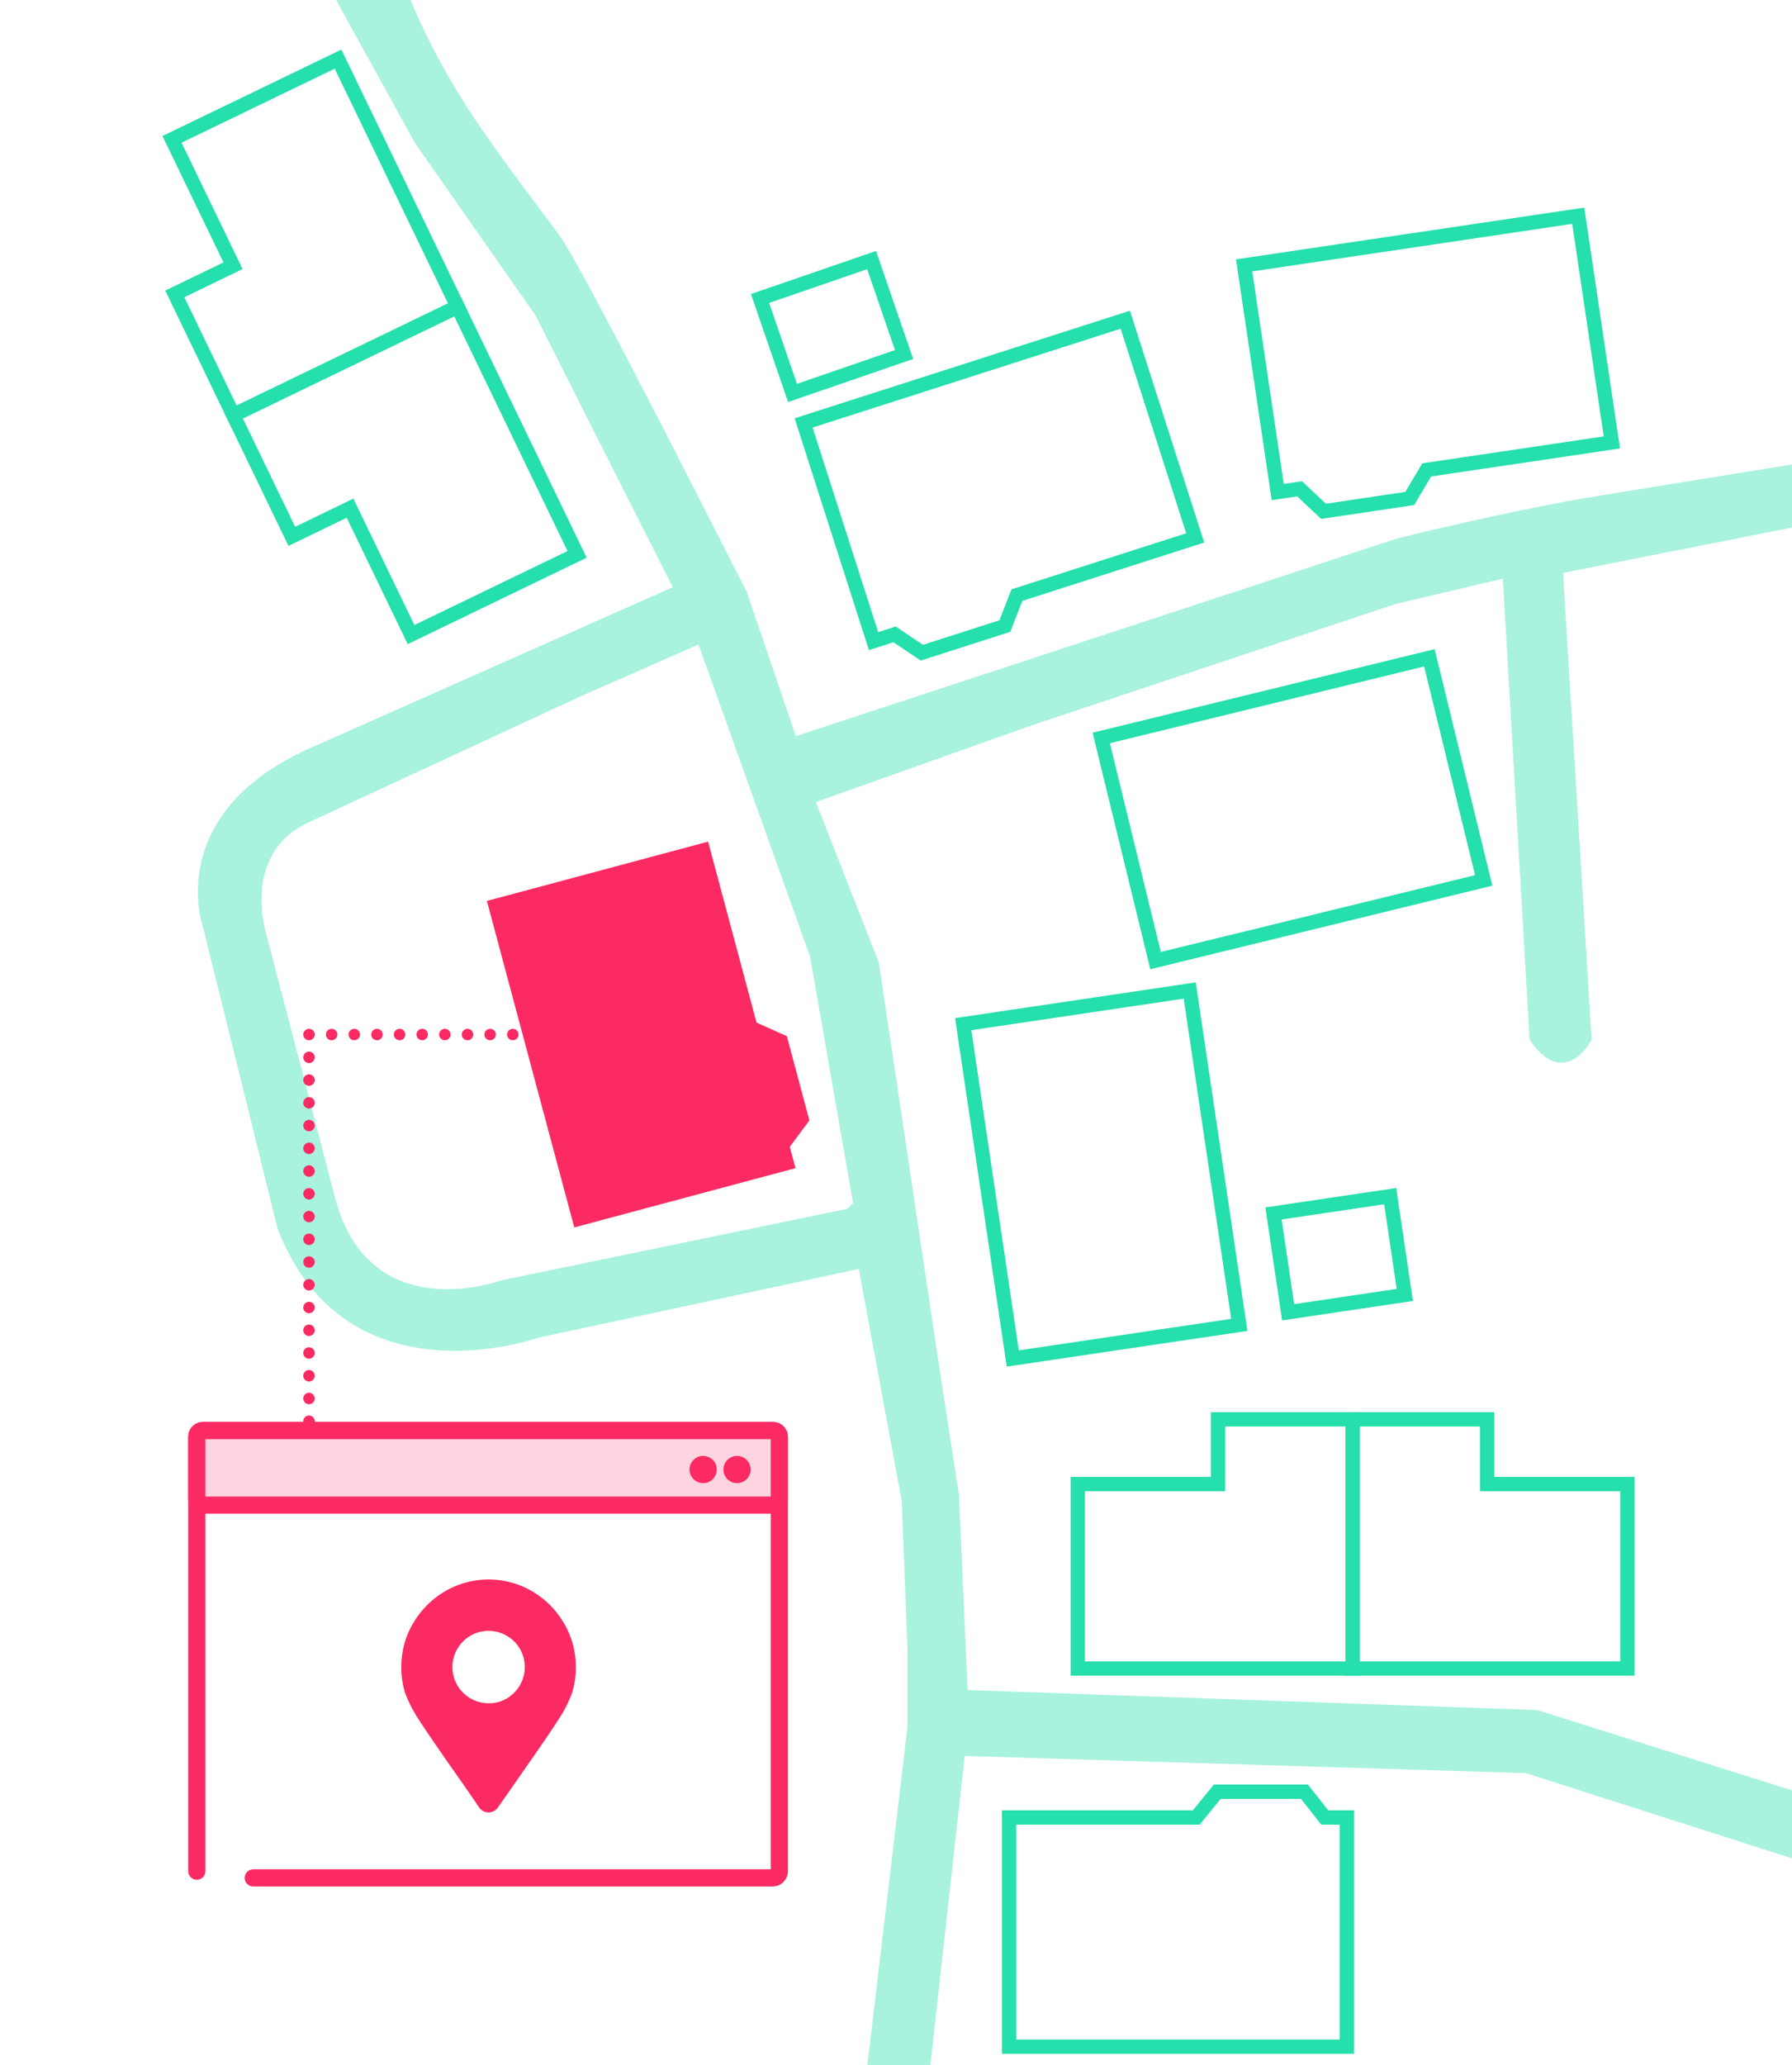 <svg id="Layer_1" data-name="Layer 1" xmlns="http://www.w3.org/2000/svg" viewBox="0 0 626 721"><defs><style>.cls-1{fill:#a8f2de;}.cls-2,.cls-4,.cls-5,.cls-6,.cls-7{fill:none;}.cls-2{stroke:#25dfac;stroke-width:5px;}.cls-2,.cls-4,.cls-5,.cls-6,.cls-7,.cls-8,.cls-9{stroke-miterlimit:10;}.cls-3,.cls-9{fill:#fb2a63;}.cls-4,.cls-5,.cls-6,.cls-7,.cls-8,.cls-9{stroke:#fb2a63;stroke-linecap:round;}.cls-4,.cls-5,.cls-6{stroke-width:4px;}.cls-5{stroke-dasharray:0 7.94;}.cls-6{stroke-dasharray:0 7.91;}.cls-7,.cls-8,.cls-9{stroke-width:6px;}.cls-8{fill:#fed4e0;}</style></defs><path class="cls-1" d="M633,161s-43,7-74,12-71,15-71,15L278,257l-17-50S205,96,196,83c-4-5.81-23.81-30.88-35-49C147.14,11.56,141.89-4,141.89-4L113-8l32,58,42,60,48,95L111,260c-55,23-40,64-40,64L97,429c24,62,91,38,91,38l112-24,15,81,2,51v28L303,721h22l12-108,196,6,100,32V627.22L537,597l-199-7-3-68-8-52L307,336l-22-56,76-27,126-42,38-9,9.33,161c12.34,18,21.67,0,21.67,0L546,200l87-17.22ZM298,420l-2,2L175,447s-46,17-58-29L93,326s-9-28,15-39l95-44,41-18,39,109Z"/><polygon class="cls-2" points="519.5 518.1 519.5 495.5 472.5 495.5 472.5 518.1 472.5 518.5 472.5 582.5 568.5 582.5 568.5 518.1 519.5 518.1"/><polygon class="cls-2" points="425.5 518.1 425.5 495.5 472.5 495.5 472.5 518.1 472.5 518.5 472.5 582.5 376.5 582.5 376.5 518.1 425.5 518.1"/><rect class="cls-2" x="447.23" y="420.37" width="41.21" height="34.87" transform="translate(-59.22 73.45) rotate(-8.44)"/><polygon class="cls-3" points="247.36 293.82 264.28 356.99 274.87 361.74 282.75 391.15 275.89 400.35 277.89 407.81 200.61 428.5 170.08 314.52 247.36 293.82"/><rect class="cls-2" x="325.67" y="370" width="118" height="80" transform="translate(35.6 850.71) rotate(-98.44)"/><rect class="cls-2" x="392.5" y="242.5" width="118" height="80" transform="translate(-54.12 115.14) rotate(-13.72)"/><polygon class="cls-2" points="417.52 187.79 355.25 207.75 351.02 218.56 322.03 227.86 312.51 221.46 305.16 223.82 280.73 147.64 393.1 111.61 417.52 187.79"/><polygon class="cls-2" points="563.07 154.45 498.39 164.05 492.46 174.03 462.35 178.5 453.99 170.65 446.35 171.78 434.61 92.65 551.33 75.32 563.07 154.45"/><polygon class="cls-2" points="81.4 92.77 61.06 102.6 81.5 144.92 101.84 135.09 102.21 134.91 159.84 107.08 118.09 20.64 60.09 48.65 81.4 92.77"/><polygon class="cls-2" points="122.28 177.41 101.94 187.24 81.5 144.92 101.84 135.09 102.21 134.91 159.84 107.08 201.59 193.53 143.59 221.54 122.28 177.41"/><polygon class="cls-2" points="352.5 634.5 417.89 634.5 425.22 625.5 455.67 625.5 462.78 634.5 470.5 634.5 470.5 714.5 352.5 714.5 352.5 634.5"/><rect class="cls-2" x="270.06" y="96.57" width="41.21" height="34.87" transform="translate(-21.28 100.77) rotate(-18.99)"/><line class="cls-4" x1="107.94" y1="496.16" x2="107.94" y2="496.16"/><line class="cls-5" x1="107.94" y1="488.22" x2="107.94" y2="365.13"/><line class="cls-4" x1="107.94" y1="361.16" x2="107.94" y2="361.16"/><line class="cls-6" x1="115.85" y1="361.16" x2="183.05" y2="361.16"/><line class="cls-4" x1="187" y1="361.16" x2="187" y2="361.16"/><path class="cls-7" d="M68.75,653.22V501.78a2.36,2.36,0,0,1,2.37-2.36H269.88a2.36,2.36,0,0,1,2.37,2.36V653.22a2.36,2.36,0,0,1-2.37,2.36H88.47"/><rect class="cls-8" x="68.75" y="499.42" width="203.49" height="26.03" rx="2"/><circle class="cls-9" cx="257.46" cy="513.02" r="1.77"/><circle class="cls-9" cx="245.63" cy="513.02" r="1.77"/><path class="cls-3" d="M156.88,615.89q-7.95-11.43-10.48-15.4a45.1,45.1,0,0,1-4.92-9.6,28.86,28.86,0,0,1-1.27-9,29.36,29.36,0,0,1,4.13-15.24,31,31,0,0,1,11.11-11.11,30.16,30.16,0,0,1,30.47,0A31,31,0,0,1,197,566.68a29.36,29.36,0,0,1,4.13,15.24,28.86,28.86,0,0,1-1.27,9,44.63,44.63,0,0,1-4.92,9.6q-2.53,4-10.47,15.4l-10.64,15.23a4,4,0,0,1-6.35,0Q163.39,625.09,156.88,615.89Zm22.77-25a12.64,12.64,0,1,0-9,3.73A12.23,12.23,0,0,0,179.65,590.89Z"/></svg>